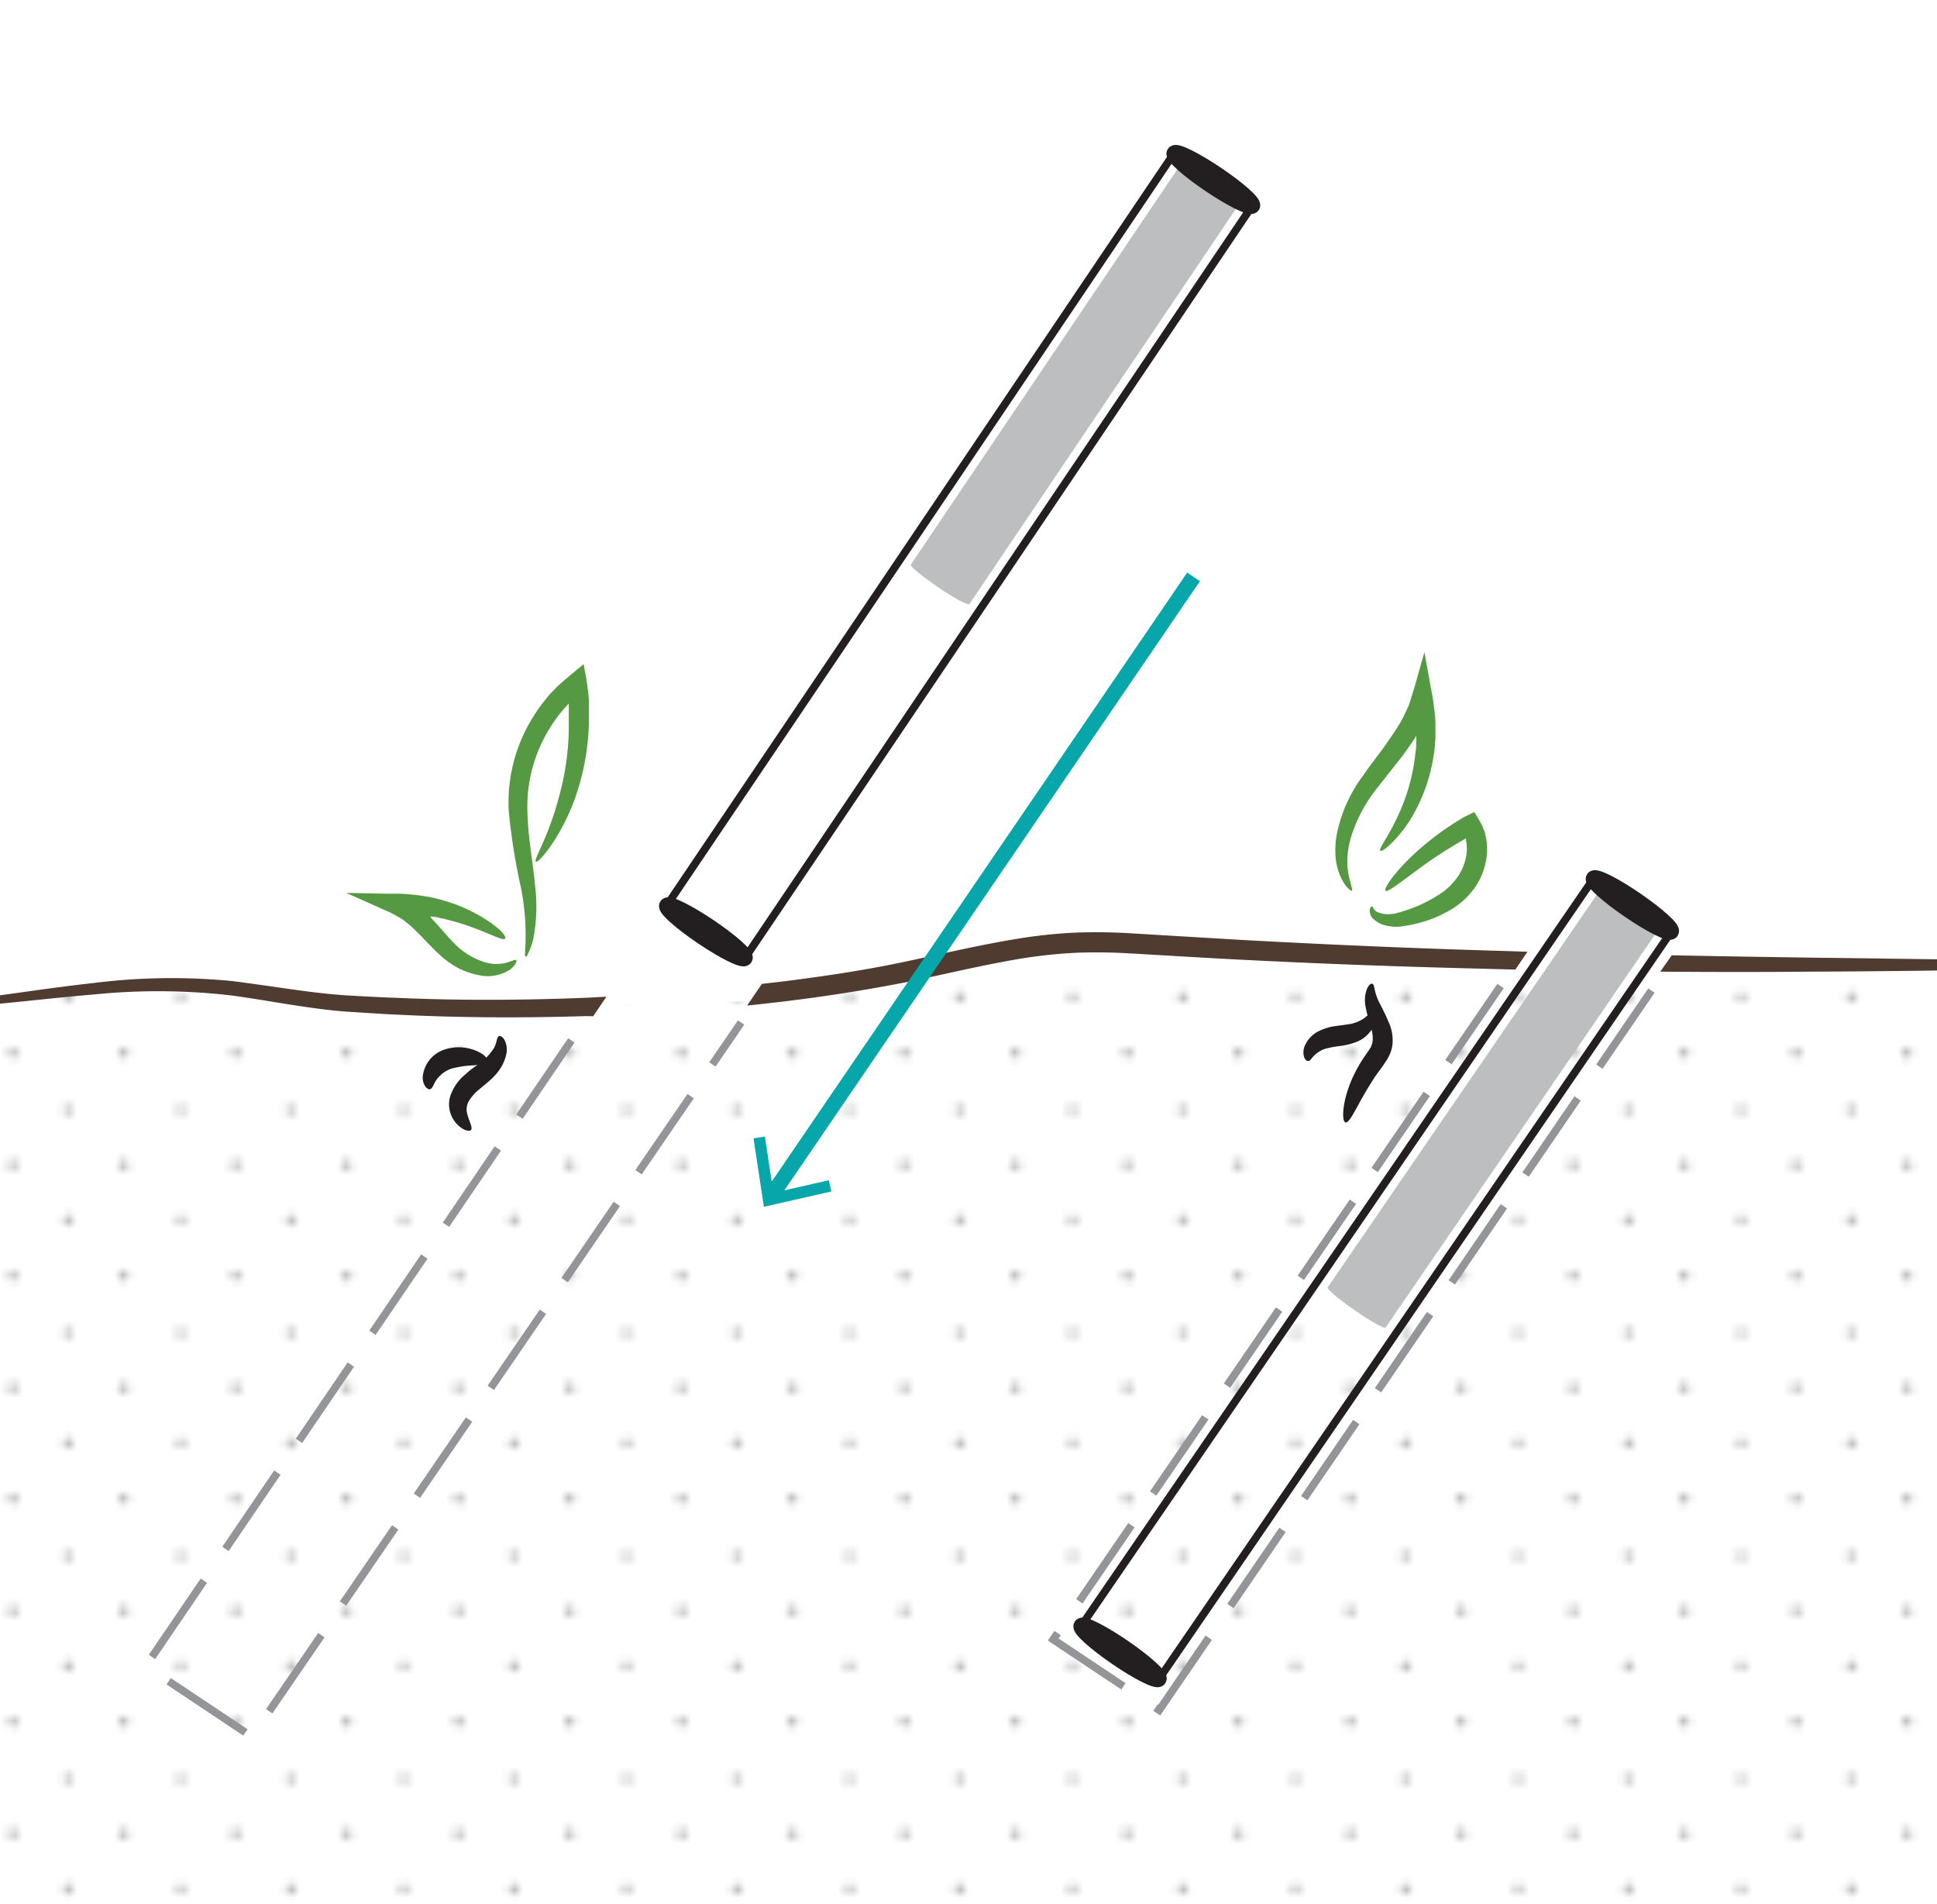 <svg id="outlines" xmlns="http://www.w3.org/2000/svg" xmlns:xlink="http://www.w3.org/1999/xlink" viewBox="0 0 252 247.68"><defs><clipPath id="clip-path"><path d="M-1,130.69s17.64-4.16,41.14.41l36-.3,27.46-.73s33.84-10.24,43.61-8.65L181,125l54.23-.45,22.44.45V253.67s-26,29.33-28,28.67S11,273,11,273l-23.33-34s-2.67-98.67-2-100.67S-1,130.69-1,130.69Z" style="fill:none"/></clipPath><pattern id="_10_dpi_10_" data-name="10 dpi 10%" width="28.8" height="28.8" patternTransform="translate(893.48 -0.67)" patternUnits="userSpaceOnUse" viewBox="0 0 28.8 28.8"><rect width="28.8" height="28.8" style="fill:none"/><circle cx="28.8" cy="28.8" r="0.72" style="fill:#231f20"/><circle cx="14.4" cy="28.8" r="0.72" style="fill:#231f20"/><circle cx="28.8" cy="14.4" r="0.72" style="fill:#231f20"/><circle cx="14.4" cy="14.4" r="0.72" style="fill:#231f20"/><circle cx="7.2" cy="21.6" r="0.72" style="fill:#231f20"/><circle cx="21.6" cy="21.6" r="0.72" style="fill:#231f20"/><circle cx="7.2" cy="7.2" r="0.72" style="fill:#231f20"/><circle cx="21.6" cy="7.2" r="0.72" style="fill:#231f20"/><circle cy="28.8" r="0.72" style="fill:#231f20"/><circle cy="14.4" r="0.72" style="fill:#231f20"/><circle cx="28.8" r="0.72" style="fill:#231f20"/><circle cx="14.4" r="0.72" style="fill:#231f20"/><circle r="0.72" style="fill:#231f20"/></pattern></defs><title>Artboard 1 copy</title><g style="clip-path:url(#clip-path)"><rect x="-17" y="94.33" width="282.67" height="160" style="opacity:0.3;fill:url(#_10_dpi_10_)"/></g><path d="M69.72,112.1c.13.09.81-.51,1.76-1.82a26.75,26.75,0,0,0,3.19-6.07,31.4,31.4,0,0,0,1.94-10.05c0-.49,0-1,0-1.48l0-.75c0-.13,0-.25,0-.38l0-.51c-.06-1-.21-1.88-.34-2.82L76,86.81l-.05-.35s0-.07,0-.08l-.07.06-.14.11-.56.46c-.75.61-1.48,1.24-2.23,1.88-.18.16-.37.33-.55.51l-.42.44c-.2.2-.39.4-.57.62a20.3,20.3,0,0,0-2,2.72,20.81,20.81,0,0,0-3.22,12.33,81,81,0,0,0,1.58,9.94,31.33,31.33,0,0,1,.61,6.49c0,1.54-.19,2.41,0,2.47s.23-.16.41-.55a8.46,8.46,0,0,0,.6-1.79,22,22,0,0,0,.22-6.88c-.25-2.87-.92-6.2-1-9.77a19.38,19.38,0,0,1,3-10.84,18.68,18.68,0,0,1,1.78-2.4c.16-.19.32-.37.49-.54l.12-.12h0l0,0s0,0,0,0,0,.1,0,.22,0,.23,0,.35l0,.69c0,.46,0,.91,0,1.37a34.37,34.37,0,0,1-1.28,9.5C71.35,108.93,69.36,111.86,69.72,112.1Z" style="fill:#559a43"/><path d="M67.16,124.9c-.15-.14-.57.13-1.32.34a5.24,5.24,0,0,1-3.15-.21,9.08,9.08,0,0,1-2-1,10.56,10.56,0,0,1-2-1.75c-.67-.71-1.36-1.54-2.14-2.39l-.48-.51,0-.05h0s-.17-.07,0-.11h0l.16,0,.36.06c.24,0,.47.1.7.14.46.09.9.21,1.32.31.85.23,1.64.47,2.35.72,2.85,1,4.53,2,4.76,1.63s-1.13-1.81-4-3.34a21.56,21.56,0,0,0-2.43-1.09c-.45-.16-.92-.33-1.41-.47-.25-.07-.49-.15-.75-.21l-.39-.1-.21-.05-.35-.08a27.89,27.89,0,0,0-2.92-.41c-.5-.06-1-.07-1.4-.08l-1.39,0-5.54-.11.1,0,5.12,2.28a11.39,11.39,0,0,1,1.49.75,6.57,6.57,0,0,1,1,.63l.73.59c.22.19.39.37.59.55l.28.27.14.15.29.29c.76.78,1.51,1.59,2.3,2.33a11.34,11.34,0,0,0,2.59,1.91,9.45,9.45,0,0,0,2.68.94,5.31,5.31,0,0,0,4.07-.68C67.12,125.55,67.28,125,67.16,124.9Z" style="fill:#559a43"/><path d="M178.47,117.9c-.08,0-.2.11-.26.41a1.44,1.44,0,0,0,.5,1.26,3.59,3.59,0,0,0,1.82.87,6,6,0,0,0,1.22.11,5.87,5.87,0,0,0,.68-.06l.64-.1a16.42,16.42,0,0,0,5.83-2.15,10.32,10.32,0,0,0,2.87-2.64,9.08,9.08,0,0,0,1.62-4,7.75,7.75,0,0,0,0-2.25,4.37,4.37,0,0,0-.1-.56l-.07-.27,0-.14-.08-.2-.33-.83-.41-.73-.43-.72-.11-.18-.05-.09,0,0,0,0-.37.18c-.49.25-1,.45-1.45.76l-.64.39-.37.24-.72.48a35.71,35.71,0,0,0-4.67,3.77c-2.46,2.38-3.59,4.19-3.33,4.42s1.88-1.06,4.53-3c1.33-1,2.93-2.05,4.78-3.15l.7-.41.36-.21.09-.05h0s0,0,0,0v0s0,0,0,0l0,.09,0,.17a2.35,2.35,0,0,1,.06.36,5.44,5.44,0,0,1,0,1.51,7,7,0,0,1-1.13,2.86,8.65,8.65,0,0,1-2.11,2.11,18.43,18.43,0,0,1-4.93,2.36l-.55.18c-.15,0-.31.09-.46.12a5.58,5.58,0,0,1-.9.1,3.29,3.29,0,0,1-1.36-.22C178.69,118.51,178.67,117.91,178.47,117.9Z" style="fill:#559a43"/><path d="M179.58,110.67c.12.11.69-.23,1.54-1.07a17.38,17.38,0,0,0,3-4.1,22.42,22.42,0,0,0,2.4-7.26c.12-.72.17-1.47.23-2.23l0-1.94a16.19,16.19,0,0,0-.18-2c-.14-1.39-.4-2.4-.63-3.81l-.63-3.43-1,3.56-.25.87-.22.71-.44,1.42a3.73,3.73,0,0,1-.3.75l-.3.63a12.7,12.7,0,0,1-.61,1.2l-.42.69-.33.51q-.67,1-1.38,2c-.95,1.29-1.92,2.54-2.79,3.8a18.89,18.89,0,0,0-3.37,7.63,11.43,11.43,0,0,0-.1,3.28,7.94,7.94,0,0,0,.71,2.39c.62,1.22,1.25,1.67,1.37,1.58s-.14-.76-.4-1.92a9.63,9.63,0,0,1-.2-2.13,12,12,0,0,1,.45-2.79,19.45,19.45,0,0,1,3.51-6.6l2.9-3.68c.51-.65,1-1.35,1.5-2.07l.37-.55.25-.4h0s0-.08,0-.06,0,.09,0,.29c0,.69,0,1.36-.12,2a24.85,24.85,0,0,1-1.67,6.79C181,108.45,179.27,110.39,179.58,110.67Z" style="fill:#559a43"/><path d="M126.11,78.59c-.14.2-2-.78-4.06-2.2s-3.7-2.73-3.56-2.94l35.74-53c.14-.2,2,.78,4.06,2.2s3.7,2.73,3.56,2.94Z" style="fill:#bcbec0"/><path d="M96.92,124.62c-.25.37-2.73-.86-5.54-2.75s-4.87-3.73-4.62-4.1l66-97.86c.25-.37,2.73.86,5.54,2.75s4.87,3.73,4.62,4.1Z" style="fill:none;stroke:#231f20;stroke-miterlimit:10"/><ellipse cx="157.84" cy="23.34" rx="0.82" ry="6.13" transform="translate(50.24 141.15) rotate(-56)" style="fill:#231f20;stroke:#231f20;stroke-miterlimit:10;stroke-width:2px"/><ellipse cx="91.84" cy="121.19" rx="0.82" ry="6.13" transform="translate(-59.99 129.58) rotate(-56)" style="fill:#231f20;stroke:#231f20;stroke-miterlimit:10;stroke-width:2px"/><polyline points="195.22 128.26 137.02 213.26 150.81 222.45 215.51 127.88" style="fill:none;stroke:#939598;stroke-miterlimit:10;stroke-dasharray:12,5"/><path d="M180.27,172.68c-.14.2-1.95-.8-4-2.23s-3.68-2.76-3.54-3l36.1-52.66c.14-.2,1.95.8,4,2.23s3.68,2.76,3.54,3Z" style="fill:#bcbec0"/><path d="M150.77,218.42c-.25.37-2.72-.88-5.51-2.79s-4.85-3.77-4.59-4.14l66.65-97.22c.25-.37,2.72.88,5.51,2.79s4.85,3.77,4.59,4.14Z" style="fill:none;stroke:#231f20;stroke-miterlimit:10"/><ellipse cx="212.37" cy="117.73" rx="0.82" ry="6.13" transform="translate(-4.81 226.32) rotate(-55.57)" style="fill:#231f20;stroke:#231f20;stroke-miterlimit:10;stroke-width:2px"/><ellipse cx="145.72" cy="214.95" rx="0.82" ry="6.13" transform="translate(-113.97 213.6) rotate(-55.57)" style="fill:#231f20;stroke:#231f20;stroke-miterlimit:10;stroke-width:2px"/><polyline points="74.33 135.33 18.97 216.71 32.76 225.9 96.42 133" style="fill:none;stroke:#939598;stroke-miterlimit:10;stroke-dasharray:12,5"/><path d="M77.17,132.19l1.72-2.54-2.72.14c-8.67.34-16.93.35-24.65,0-1.93-.06-3.82-.17-5.68-.27s-3.64-.28-5.41-.5c-3.54-.45-6.95-1-10.26-1.41a81.15,81.15,0,0,0-17.94.25c-5.23.58-9.68,1.28-13.33,1.75s-6.49.76-8.41.95a13.07,13.07,0,0,0-2.95.36,12.09,12.09,0,0,0,3,.17c1.95,0,4.82-.13,8.5-.45s8.16-.86,13.36-1.3a82.75,82.75,0,0,1,17.57.13c3.23.42,6.62,1.06,10.21,1.57,1.79.25,3.65.48,5.54.59s3.78.26,5.72.34c7.77.4,16.09.47,24.83.2Z" style="fill:#4f3b30"/><path d="M197.14,126.12l1.58-2.32-9.74-.31c-8.7-.3-17.83-.7-27.29-1.22l-14.44-.86a73.31,73.31,0,0,0-7.53-.09,67.06,67.06,0,0,0-7.6.83c-5,.83-9.88,2-14.64,3s-9.5,1.72-14.18,2.33c-1.4.19-2.79.34-4.18.5L97.2,130.8c2.13-.22,4.27-.46,6.43-.74q7.09-.9,14.37-2.32c4.84-1,9.65-2.17,14.54-3a65,65,0,0,1,7.3-.8,71.41,71.41,0,0,1,7.26.08c4.86.28,9.71.58,14.44.82,9.48.48,18.63.83,27.35,1.06Z" style="fill:#4f3b30"/><path d="M274.93,125.17c-1.94-.07-4.8-.14-8.49-.2l-31.21-.41c-5.49-.08-11.43-.17-17.74-.3L216,126.39c6.85.05,13.27.06,19.18,0,13.19-.05,23.86-.24,31.23-.43,3.69-.09,6.55-.2,8.49-.3a12.55,12.55,0,0,0,3-.29A12.56,12.56,0,0,0,274.93,125.17Z" style="fill:#4f3b30"/><line x1="155.28" y1="75.04" x2="100.29" y2="155.63" style="fill:none;stroke:#06a6aa;stroke-miterlimit:10;stroke-width:2px"/><polygon points="98.03 148.07 99.51 147.84 100.62 155.16 107.83 153.52 108.16 154.98 99.38 156.98 98.03 148.07" style="fill:#06a6aa"/><path d="M175.05,146c.37.09.9-.89,1.72-2.39.41-.75.9-1.62,1.49-2.56.29-.47.61-1,.95-1.45s.69-.94,1.13-1.6a5.84,5.84,0,0,0,.58-1.13,4.42,4.42,0,0,0,.26-1.32,5.73,5.73,0,0,0-.37-2.24,30.8,30.8,0,0,0-1.33-2.83,7.08,7.08,0,0,1-.62-1.7c-.1-.43-.13-.74-.31-.81s-.46.11-.71.66a4.13,4.13,0,0,0-.16,2.41c.16,1,.55,2,.78,3a4,4,0,0,1,.12,1.36,2.5,2.5,0,0,1-.48,1.19c-.31.46-.76,1.07-1.09,1.63a18.54,18.54,0,0,0-.92,1.7A15.82,15.82,0,0,0,175,143C174.6,144.77,174.71,145.94,175.05,146Z" style="fill:#231f20"/><path d="M170.25,138c.18,0,.31-.23.47-.42a3.46,3.46,0,0,1,.65-.62,3.79,3.79,0,0,1,1.11-.56,13.7,13.7,0,0,1,1.79-.33,8.87,8.87,0,0,0,2.37-.61,4.16,4.16,0,0,0,1.76-1.46,2.24,2.24,0,0,0,.4-1.56c-.08-.39-.27-.56-.45-.56-.37,0-.67.53-1.33.84a4.92,4.92,0,0,1-1.23.45c-.47.1-1.14.17-1.92.28a7.09,7.09,0,0,0-2.45.75,3.84,3.84,0,0,0-1.61,1.71,2.16,2.16,0,0,0-.13,1.64C169.85,137.94,170.09,138.06,170.25,138Z" style="fill:#231f20"/><path d="M61.26,147c.29-.26-.2-1.08-.48-2.13a2.2,2.2,0,0,1,.14-1.5,5.61,5.61,0,0,1,1.43-1.67l1.08-.91a8.7,8.7,0,0,0,1.13-1.1,5.73,5.73,0,0,0,1.29-2.49,2.69,2.69,0,0,0-.26-2c-.27-.41-.56-.5-.7-.42-.33.21-.2,1-.79,1.79A7,7,0,0,1,62.8,138a11.73,11.73,0,0,1-1,.74c-.4.28-.82.6-1.24,1a6.15,6.15,0,0,0-2,2.9,3.72,3.72,0,0,0,.49,3.08,3.67,3.67,0,0,0,1.37,1.23C60.86,147.11,61.13,147.12,61.26,147Z" style="fill:#231f20"/><path d="M56,141.66c.34-.16.43-.73.81-1.24A4,4,0,0,1,58.74,139a13.54,13.54,0,0,1,3-.43c.9-.08,1.54-.26,1.61-.62s-.39-.81-1.29-1.22a5.87,5.87,0,0,0-4.12-.24A4.14,4.14,0,0,0,55,140a2.08,2.08,0,0,0,.39,1.41C55.64,141.67,55.87,141.73,56,141.66Z" style="fill:#231f20"/></svg>